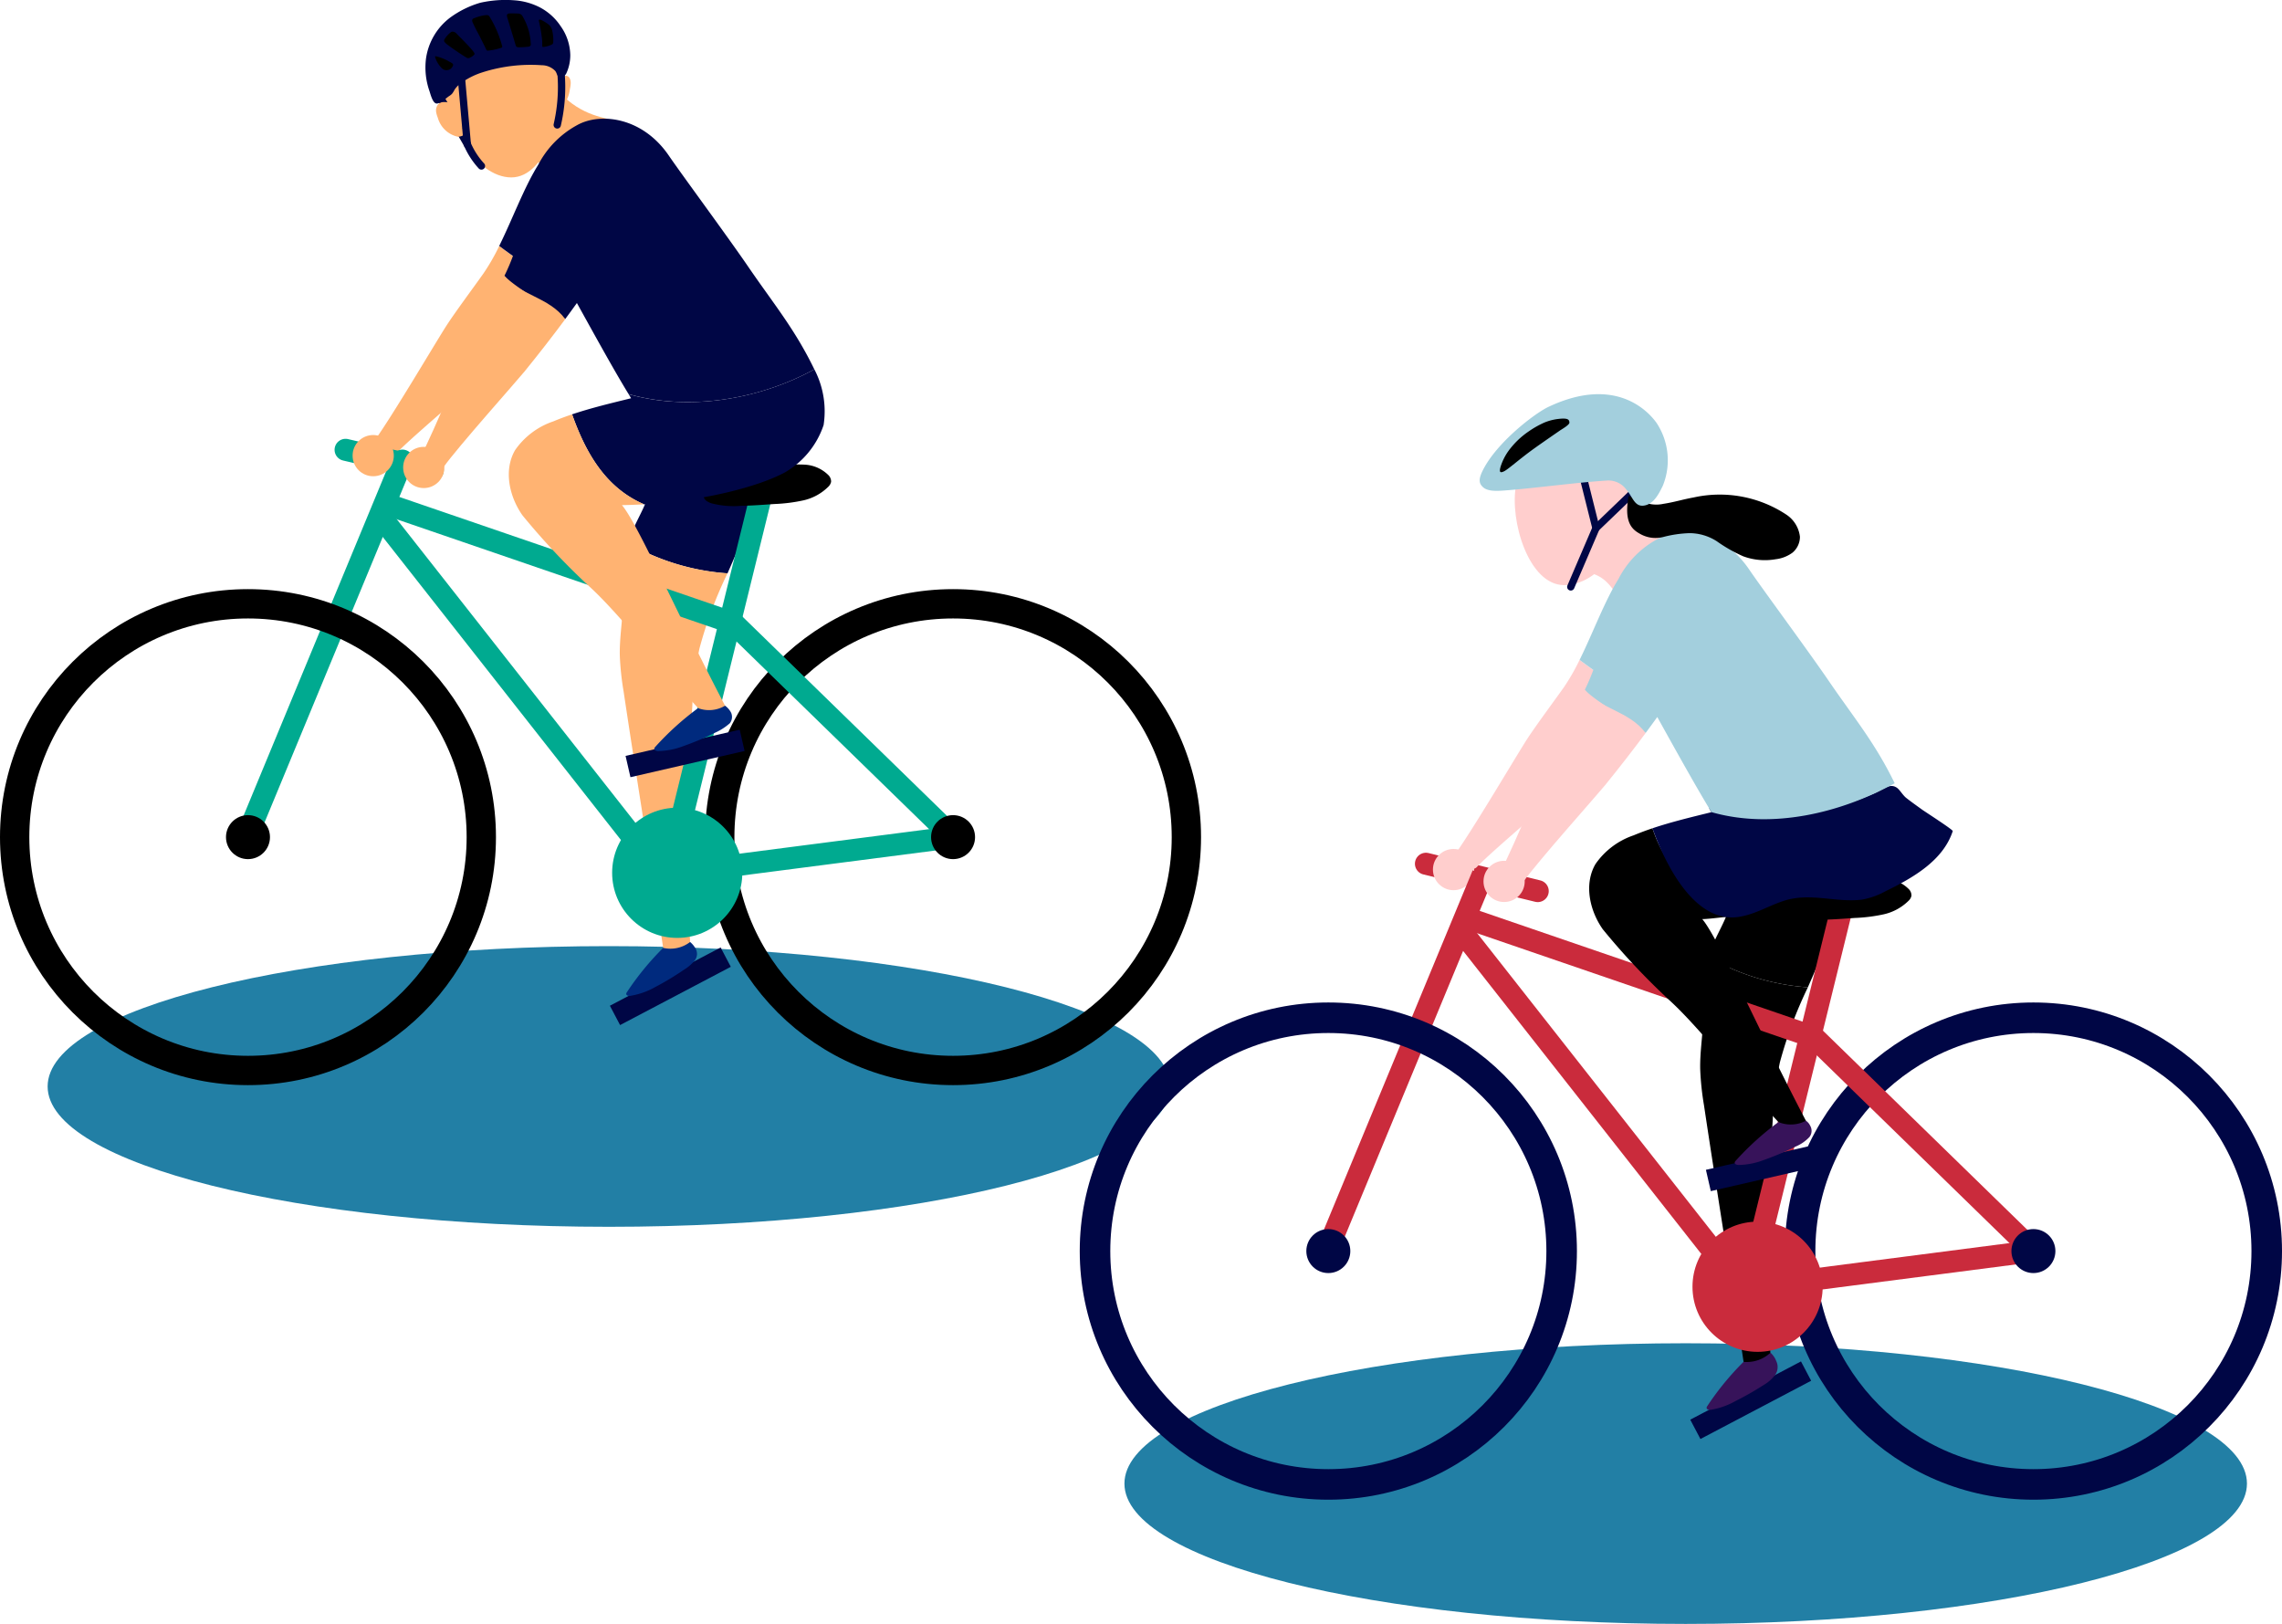 <svg xmlns="http://www.w3.org/2000/svg" width="224.122" height="159.477" viewBox="0 0 224.122 159.477">
  <g id="illust_07" transform="translate(-991 -4113.72)">
    <path id="パス_129723" data-name="パス 129723" d="M110.246,136.749c0,7.611-24.679,13.781-55.123,13.781S0,144.36,0,136.749s24.68-13.781,55.123-13.781,55.123,6.17,55.123,13.781" transform="translate(995.678 4083.667)" fill="#227fa5"/>
    <path id="パス_129724" data-name="パス 129724" d="M110.246,136.749c0,7.611-24.679,13.781-55.123,13.781S0,144.36,0,136.749s24.68-13.781,55.123-13.781,55.123,6.17,55.123,13.781" transform="translate(1101.434 4122.667)" fill="#227fa5"/>
    <g id="illust_07-2" data-name="illust_07" transform="translate(1103.031 4186.608)">
      <g id="グループ_107745" data-name="グループ 107745" transform="translate(-110.591 -72.888)">
        <g id="グループ_107734" data-name="グループ 107734" transform="translate(-1.44 0)">
          <circle id="楕円形_10833" data-name="楕円形 10833" cx="22.915" cy="22.915" r="22.915" transform="translate(176.793 99.948)" fill="none" stroke="#000645" stroke-miterlimit="10" stroke-width="3"/>
        </g>
        <g id="グループ_107735" data-name="グループ 107735" transform="translate(-1.44 0)">
          <circle id="楕円形_10834" data-name="楕円形 10834" cx="22.915" cy="22.915" r="22.915" transform="translate(70.688 59.296)" fill="none" stroke="#000" stroke-miterlimit="10" stroke-width="2.88"/>
        </g>
        <path id="パス_601055" data-name="パス 601055" d="M47.483,26.852c-.928,1.315-2.7,3.694-3.58,5.042-1.051,1.615-5.365,8.968-7.192,11.48-.2.271,1.538,1.856,2.226,1.129,1.554-1.641,8.361-7.361,9.184-8.122,3.144-2.9,5.48-5.268,7.787-7.734a57.841,57.841,0,0,1-6.876-4.489A20.552,20.552,0,0,1,47.483,26.852Z" transform="translate(-1.44 0)" fill="#ffb372"/>
        <path id="パス_601056" data-name="パス 601056" d="M75.8,41.711,63.985,47.016c-.055,2.127-1.522,3.93-2.189,5.95-.04.123-.069.249-.1.373a22.763,22.763,0,0,0,9.754,2.968c.321-.725.64-1.452.941-2.183A52.825,52.825,0,0,0,75.8,41.711Z" transform="translate(-1.44 0)" fill="#000645"/>
        <path id="パス_601057" data-name="パス 601057" d="M61.178,59.6c-.084,1.583-.333,3.159-.306,4.745a27.356,27.356,0,0,0,.373,3.551c1.161,7.773,2.732,17.461,3.893,25.234a1.358,1.358,0,0,0,.365.958c.344.532.768-.152,1.376-.33.766-.224.96-.118.916-.915-.319-5.746.337-8.276.128-11.907a98.529,98.529,0,0,1,.068-11.528,34.423,34.423,0,0,1,.706-5.729,41.762,41.762,0,0,1,2.75-7.375,22.763,22.763,0,0,1-9.754-2.968A28.745,28.745,0,0,0,61.178,59.6Z" transform="translate(-1.44 0)" fill="#ffb372"/>
        <line id="線_25381" data-name="線 25381" x1="7.944" y2="32.269" transform="translate(65.434 48.392)" fill="none" stroke="#00aa90" stroke-linecap="round" stroke-miterlimit="10" stroke-width="2.16"/>
        <path id="パス_601058" data-name="パス 601058" d="M75.618,45.921a12.932,12.932,0,0,1,3.346-.293,3.563,3.563,0,0,1,2.382,1.019.882.882,0,0,1,.279.666.937.937,0,0,1-.288.5,5.037,5.037,0,0,1-2.468,1.333,16.229,16.229,0,0,1-2.818.351c-1.064.073-2.128.158-3.195.172a8.627,8.627,0,0,1-3.037-.257c-2.295-.877,1.754-2.545,2.516-2.776A27.634,27.634,0,0,1,75.618,45.921Z" transform="translate(-1.44 0)"/>
        <line id="線_25382" data-name="線 25382" x1="21.565" y1="21.011" transform="translate(70.597 61.2)" fill="none" stroke="#00aa90" stroke-linecap="round" stroke-miterlimit="10" stroke-width="2.16"/>
        <line id="線_25383" data-name="線 25383" y1="36.641" x2="15.174" transform="translate(22.915 45.233)" fill="none" stroke="#00aa90" stroke-linecap="round" stroke-miterlimit="10" stroke-width="2.16"/>
        <line id="線_25384" data-name="線 25384" x2="34.038" y2="11.675" transform="translate(36.559 49.525)" fill="none" stroke="#00aa90" stroke-linecap="round" stroke-miterlimit="10" stroke-width="2.16"/>
        <line id="線_25385" data-name="線 25385" x2="24.28" y2="30.887" transform="translate(36.128 50.955)" fill="none" stroke="#00aa90" stroke-linecap="round" stroke-miterlimit="10" stroke-width="2.16"/>
        <rect id="長方形_28081" data-name="長方形 28081" width="11.502" height="2.146" transform="translate(59.998 74.232) rotate(-12.93)" fill="#000645"/>
        <rect id="長方形_28082" data-name="長方形 28082" width="12.288" height="2.146" transform="translate(58.46 98.768) rotate(-27.752)" fill="#000645"/>
        <g id="グループ_107736" data-name="グループ 107736" transform="translate(-1.44 0)">
          <path id="パス_601059" data-name="パス 601059" d="M68.316,93.156a2.316,2.316,0,0,0-.539-.648,3.166,3.166,0,0,1-2.644.579,27.51,27.51,0,0,0-3.556,4.339.319.319,0,0,0-.072.185c.009.167.237.206.4.186a7.343,7.343,0,0,0,2.447-.864,27.241,27.241,0,0,0,2.833-1.71,3.951,3.951,0,0,0,1.1-.972A1.059,1.059,0,0,0,68.316,93.156Z" fill="#002a7e"/>
        </g>
        <g id="グループ_107738" data-name="グループ 107738" transform="translate(-1.44 0)">
          <path id="パス_601060" data-name="パス 601060" d="M61.2,12.05,57.054,19.6l-6.12-5.349,4-5.178C57.226,11.446,59.258,11.505,61.2,12.05Z" fill="#ffb372"/>
          <g id="グループ_107737" data-name="グループ 107737">
            <path id="パス_601061" data-name="パス 601061" d="M54.817,7.5c.663,3.434-1.1,9.923-4.6,9.923s-6.644-5.481-6.644-8.979,1.764-5.029,5.261-5.029S54.124,3.911,54.817,7.5Z" fill="#ffb372"/>
            <line id="線_25386" data-name="線 25386" x2="2.939" y2="5.108" transform="translate(42.956 9.055)" fill="none" stroke="#000645" stroke-linecap="round" stroke-miterlimit="10" stroke-width="0.72"/>
            <path id="パス_601062" data-name="パス 601062" d="M44.5,10.217a1.986,1.986,0,0,0-1.064-.184.626.626,0,0,0-.236.085.677.677,0,0,0-.279.3c-.111.252-.175.5.08,1.154a2.627,2.627,0,0,0,1.96,1.855,1.108,1.108,0,0,0,.692-.247" fill="#ffb372"/>
            <path id="パス_601063" data-name="パス 601063" d="M54.684,7.9a1.7,1.7,0,0,1,.816-.457.373.373,0,0,1,.191.018.417.417,0,0,1,.243.2c.108.207.178.422.035,1.107a3.2,3.2,0,0,1-1.375,2.267.666.666,0,0,1-.561-.047" fill="#ffb372"/>
            <path id="パス_601064" data-name="パス 601064" d="M47.283,16.3A7.572,7.572,0,0,1,45.9,14.163" fill="none" stroke="#000645" stroke-linecap="round" stroke-miterlimit="10" stroke-width="0.72"/>
            <path id="パス_601065" data-name="パス 601065" d="M54.729,12.267a16.472,16.472,0,0,0,.364-5.153" fill="none" stroke="#000645" stroke-linecap="round" stroke-miterlimit="10" stroke-width="0.72"/>
            <line id="線_25387" data-name="線 25387" x2="0.596" y2="6.726" transform="translate(45.298 7.437)" fill="none" stroke="#000645" stroke-linecap="round" stroke-miterlimit="10" stroke-width="0.72"/>
          </g>
          <path id="パス_601066" data-name="パス 601066" d="M42.265,7.886" fill="none" stroke="#000645" stroke-linecap="round" stroke-miterlimit="10" stroke-width="0.72"/>
          <path id="パス_601067" data-name="パス 601067" d="M46.275,13.1" fill="none" stroke="#000645" stroke-linecap="round" stroke-miterlimit="10" stroke-width="0.72"/>
          <path id="パス_601068" data-name="パス 601068" d="M79.978,36.27c-1.923-3.962-3.97-6.391-6.489-10.072C71.427,23.184,67,17.2,65.7,15.3c-2.6-3.825-6.769-4.282-9.039-3a9.34,9.34,0,0,0-3.811,3.9c-1.37,2.191-2.522,5.327-3.821,7.95.447.341.9.665,1.348.988a20.013,20.013,0,0,1-.835,1.947c.906,1.024,4.248,2.949,5.969,4.248.394-.531.774-1.054,1.148-1.574,1.729,3.119,3.641,6.6,5.077,8.942C67.641,40.392,74.581,39.24,79.978,36.27Z" fill="#000645"/>
          <path id="パス_601069" data-name="パス 601069" d="M80.1,36.509c-.04-.084-.081-.157-.121-.239-5.4,2.97-12.337,4.122-18.239,2.439.081.132.166.275.244.4-1.948.481-3.9.943-5.8,1.581,1.3,3.661,3.225,7.191,7.076,8.84,6.012-.357,11.27-1.763,13.82-3.133a8.456,8.456,0,0,0,3.808-4.653A8.876,8.876,0,0,0,80.1,36.509Z" fill="#000645"/>
          <path id="パス_601070" data-name="パス 601070" d="M56.188,40.69c-.621.209-1.235.436-1.841.69A7.48,7.48,0,0,0,50.592,44.2c-1.144,1.96-.586,4.544.714,6.4a69.208,69.208,0,0,0,6.805,7.207c3.243,3.029,8.614,9.97,11.234,12.533.17.166.536.35.645.484.9-.523,2.007-.022,1.427-1.126-4.82-9.167-8.76-18.25-10.334-20.092.736-.011,1.463-.042,2.181-.084C59.413,47.881,57.49,44.351,56.188,40.69Z" fill="#ffb372"/>
        </g>
        <line id="線_25388" data-name="線 25388" x2="8.563" y2="1.997" transform="translate(32.499 44.173)" fill="none" stroke="#00aa90" stroke-linecap="round" stroke-miterlimit="10" stroke-width="2.16"/>
        <circle id="楕円形_10835" data-name="楕円形 10835" cx="2.024" cy="2.024" r="2.024" transform="translate(33.189 42.722)" fill="#ffb372"/>
        <circle id="楕円形_10836" data-name="楕円形 10836" cx="2.024" cy="2.024" r="2.024" transform="translate(38.154 43.883)" fill="#ffb372"/>
        <g id="グループ_107739" data-name="グループ 107739" transform="translate(-1.44 0)">
          <circle id="楕円形_10837" data-name="楕円形 10837" cx="22.915" cy="22.915" r="22.915" transform="translate(1.44 59.296)" fill="none" stroke="#000" stroke-miterlimit="10" stroke-width="2.88"/>
          <circle id="楕円形_10838" data-name="楕円形 10838" cx="2.16" cy="2.16" r="2.16" transform="translate(22.195 80.051)"/>
        </g>
        <line id="線_25389" data-name="線 25389" x1="27.09" y2="3.503" transform="translate(65.072 82.211)" fill="none" stroke="#00aa90" stroke-linecap="round" stroke-miterlimit="10" stroke-width="2.16"/>
        <circle id="楕円形_10839" data-name="楕円形 10839" cx="6.393" cy="6.393" r="6.393" transform="translate(58.68 79.321)" fill="#00aa90"/>
        <path id="パス_601071" data-name="パス 601071" d="M49.545,27.093l-.026.054c-.729,1.434-2.145,4.042-2.821,5.5-.808,1.748-4.026,9.643-5.474,12.39-.156.3,1.788,1.617,2.365.8,1.3-1.847,7.22-8.482,7.926-9.353,1.523-1.878,2.814-3.547,4-5.145C53.929,29.164,50.916,28.943,49.545,27.093Z" transform="translate(-1.44 0)" fill="#ffb372"/>
        <g id="グループ_107740" data-name="グループ 107740" transform="translate(-1.44 0)">
          <path id="パス_601072" data-name="パス 601072" d="M71.805,69.991a1.945,1.945,0,0,0-.593-.687,3.078,3.078,0,0,1-2.653.24,28,28,0,0,0-4.2,3.8.319.319,0,0,0-.1.173c-.014.166.207.237.373.241a7.355,7.355,0,0,0,2.545-.509,26.989,26.989,0,0,0,3.047-1.291,5.593,5.593,0,0,0,1.461-.938A1.021,1.021,0,0,0,71.805,69.991Z" fill="#002a7e"/>
        </g>
        <line id="線_25390" data-name="線 25390" x2="10.983" y2="2.687" transform="translate(138.604 84.824)" fill="none" stroke="#ca2b3c" stroke-linecap="round" stroke-miterlimit="10" stroke-width="2.16"/>
        <path id="パス_601073" data-name="パス 601073" d="M153.588,67.5c-.928,1.315-2.7,3.693-3.58,5.042-1.051,1.614-5.365,8.967-7.192,11.479-.2.271,1.538,1.856,2.226,1.129,1.554-1.641,8.36-7.361,9.183-8.122,3.145-2.9,5.481-5.268,7.788-7.734a57.635,57.635,0,0,1-6.876-4.489A20.68,20.68,0,0,1,153.588,67.5Z" transform="translate(-1.44 0)" fill="#ffcecd"/>
        <path id="パス_601074" data-name="パス 601074" d="M181.9,82.362,170.09,87.668c-.055,2.127-1.522,3.929-2.189,5.95-.041.123-.069.249-.1.373a22.791,22.791,0,0,0,9.754,2.968c.321-.726.639-1.452.94-2.184A52.779,52.779,0,0,0,181.9,82.362Z" transform="translate(-1.44 0)"/>
        <path id="パス_601075" data-name="パス 601075" d="M167.282,100.254c-.084,1.584-.332,3.16-.3,4.745a27.353,27.353,0,0,0,.373,3.551c1.161,7.773,2.732,17.462,3.893,25.235a1.362,1.362,0,0,0,.365.958c.344.531.768-.153,1.376-.331.766-.224.96-.118.916-.915-.319-5.746.337-8.275.128-11.906a98.547,98.547,0,0,1,.068-11.529,34.4,34.4,0,0,1,.705-5.728,41.815,41.815,0,0,1,2.751-7.375,22.791,22.791,0,0,1-9.754-2.968A28.8,28.8,0,0,0,167.282,100.254Z" transform="translate(-1.44 0)"/>
        <line id="線_25391" data-name="線 25391" x1="7.944" y2="32.269" transform="translate(171.539 89.043)" fill="none" stroke="#ca2b3c" stroke-miterlimit="10" stroke-width="2.16"/>
        <path id="パス_601076" data-name="パス 601076" d="M181.723,86.572a13.02,13.02,0,0,1,3.346-.293,3.575,3.575,0,0,1,2.382,1.019.885.885,0,0,1,.279.666.933.933,0,0,1-.288.5,5.037,5.037,0,0,1-2.468,1.333,16.145,16.145,0,0,1-2.818.351c-1.064.073-2.129.158-3.2.173a8.627,8.627,0,0,1-3.037-.258c-2.295-.876,1.754-2.544,2.516-2.776A27.832,27.832,0,0,1,181.723,86.572Z" transform="translate(-1.44 0)"/>
        <path id="パス_601077" data-name="パス 601077" d="M166.044,53.431,159.6,60.022c-1.229-2.686-2.2-3.508-3.631-3.8l3.809-5.762C162.068,52.827,164.1,52.885,166.044,53.431Z" transform="translate(-1.44 0)" fill="#ffcecd"/>
        <path id="パス_601078" data-name="パス 601078" d="M148.9,47.633c-.663,3.434,1.221,9.83,4.718,9.83S160.051,53,160.051,49.5s-.916-6.656-4.413-6.656S149.589,44.041,148.9,47.633Z" transform="translate(-1.44 0)" fill="#ffcecd"/>
        <path id="パス_601079" data-name="パス 601079" d="M155.582,47.211l1.164,4.654-2.474,5.772" transform="translate(-1.44 0)" fill="none" stroke="#000645" stroke-linecap="round" stroke-miterlimit="10" stroke-width="0.72"/>
        <line id="線_25392" data-name="線 25392" x1="4.538" y2="4.363" transform="translate(155.305 47.502)" fill="none" stroke="#000645" stroke-linecap="round" stroke-miterlimit="10" stroke-width="0.72"/>
        <line id="線_25393" data-name="線 25393" x1="21.565" y1="21.011" transform="translate(176.702 101.851)" fill="none" stroke="#ca2b3c" stroke-miterlimit="10" stroke-width="2.16"/>
        <circle id="楕円形_10840" data-name="楕円形 10840" cx="2.024" cy="2.024" r="2.024" transform="translate(139.293 83.373)" fill="#ffcecd"/>
        <line id="線_25394" data-name="線 25394" y1="36.641" x2="15.174" transform="translate(129.019 85.884)" fill="none" stroke="#ca2b3c" stroke-miterlimit="10" stroke-width="2.16"/>
        <line id="線_25395" data-name="線 25395" x2="34.038" y2="11.675" transform="translate(142.664 90.176)" fill="none" stroke="#ca2b3c" stroke-miterlimit="10" stroke-width="2.16"/>
        <line id="線_25396" data-name="線 25396" x2="24.28" y2="30.887" transform="translate(142.233 91.606)" fill="none" stroke="#ca2b3c" stroke-miterlimit="10" stroke-width="2.16"/>
        <rect id="長方形_28083" data-name="長方形 28083" width="11.502" height="2.146" transform="translate(166.103 114.883) rotate(-12.93)" fill="#000645"/>
        <rect id="長方形_28084" data-name="長方形 28084" width="12.288" height="2.146" transform="translate(164.565 139.419) rotate(-27.752)" fill="#000645"/>
        <g id="グループ_107741" data-name="グループ 107741" transform="translate(-1.44 0)">
          <path id="パス_601080" data-name="パス 601080" d="M174.449,133.66a2.116,2.116,0,0,0-.564-.819,3.4,3.4,0,0,1-2.647.9,27.526,27.526,0,0,0-3.557,4.339.315.315,0,0,0-.071.185c.009.166.237.205.4.185a7.343,7.343,0,0,0,2.447-.864,29.09,29.09,0,0,0,2.784-1.589,3.7,3.7,0,0,0,1.12-1A1.349,1.349,0,0,0,174.449,133.66Z" fill="#37135a"/>
        </g>
        <g id="グループ_107742" data-name="グループ 107742" transform="translate(-1.44 0)">
          <path id="パス_601081" data-name="パス 601081" d="M162.293,81.341c-.621.209-1.236.437-1.841.69a7.48,7.48,0,0,0-3.755,2.824c-1.144,1.96-.586,4.544.714,6.4a69.2,69.2,0,0,0,6.8,7.207c3.244,3.03,8.614,9.97,11.235,12.533.17.167.536.35.645.484.9-.523,2.006-.022,1.426-1.126-4.819-9.167-8.759-18.249-10.333-20.092.736-.01,2.166-.22,2.884-.262A14.544,14.544,0,0,1,162.293,81.341Z"/>
          <path id="パス_601082" data-name="パス 601082" d="M186.156,77.277c-.634-.309-1.211.249-2.018.606A26.284,26.284,0,0,1,181,79.039a23.713,23.713,0,0,1-13.159.322c.081.132.166.274.244.4-1.948.481-3.9.944-5.795,1.581,1.208,3.395,4.09,9.386,8.492,8.7,1.652-.256,2.973-1.136,4.539-1.615,2.532-.773,5.006.229,7.527-.076a7.454,7.454,0,0,0,2.315-.818c2.738-1.334,5.678-3.021,6.623-5.916.041-.126-2.739-1.91-3.012-2.108-.525-.38-1.058-.755-1.566-1.156-.322-.254-.63-.8-.911-.994A1.205,1.205,0,0,0,186.156,77.277Z" fill="#000645"/>
          <path id="パス_601083" data-name="パス 601083" d="M186.083,76.921c-1.923-3.961-3.971-6.39-6.489-10.071-2.062-3.014-6.495-9-7.786-10.9-2.6-3.826-6.528-4.378-9.04-3a9.168,9.168,0,0,0-3.811,3.905c-1.369,2.191-2.521,5.327-3.82,7.95.447.341.9.666,1.348.988a19.9,19.9,0,0,1-.835,1.947c.906,1.024,4.248,2.949,5.969,4.248.394-.531.774-1.053,1.148-1.573,1.729,3.118,3.885,7,5.321,9.341C173.99,81.443,180.686,79.891,186.083,76.921Z" fill="#a3cfdd"/>
        </g>
        <circle id="楕円形_10841" data-name="楕円形 10841" cx="2.024" cy="2.024" r="2.024" transform="translate(144.259 84.534)" fill="#ffcecd"/>
        <g id="グループ_107743" data-name="グループ 107743" transform="translate(-1.44 0)">
          <circle id="楕円形_10842" data-name="楕円形 10842" cx="22.915" cy="22.915" r="22.915" transform="translate(107.545 99.948)" fill="none" stroke="#000645" stroke-miterlimit="10" stroke-width="3"/>
          <circle id="楕円形_10843" data-name="楕円形 10843" cx="2.16" cy="2.16" r="2.16" transform="translate(128.299 120.702)" fill="#000645"/>
        </g>
        <line id="線_25397" data-name="線 25397" x1="27.09" y2="3.503" transform="translate(171.177 122.862)" fill="none" stroke="#ca2b3c" stroke-miterlimit="10" stroke-width="2.16"/>
        <circle id="楕円形_10844" data-name="楕円形 10844" cx="6.393" cy="6.393" r="6.393" transform="translate(164.784 119.972)" fill="#ca2b3c"/>
        <path id="パス_601084" data-name="パス 601084" d="M155.65,67.744l-.026.054c-.73,1.434-2.146,4.043-2.821,5.5-.809,1.748-4.026,9.643-5.474,12.391-.156.3,1.788,1.617,2.365.8,1.3-1.847,7.219-8.483,7.925-9.353,1.524-1.878,2.815-3.548,4-5.146C160.034,69.816,157.021,69.594,155.65,67.744Z" transform="translate(-1.44 0)" fill="#ffcecd"/>
        <path id="パス_601085" data-name="パス 601085" d="M159.96,48.695c-.527,2.737.444,3.356,1.13,3.741a3.049,3.049,0,0,0,2.259.3,11.526,11.526,0,0,1,2.579-.378,5,5,0,0,1,2.678.792,14.909,14.909,0,0,0,2.6,1.481,6.136,6.136,0,0,0,3.189.288,3.461,3.461,0,0,0,1.65-.644,2.037,2.037,0,0,0,.732-1.559,3.011,3.011,0,0,0-1.308-2.159,11.86,11.86,0,0,0-9.153-1.7c-.985.175-1.945.473-2.934.619a3.266,3.266,0,0,1-2.134-.249" transform="translate(-1.44 0)"/>
        <path id="パス_601086" data-name="パス 601086" d="M148.053,48.145c-.821.063-1.852.166-2.367-.272-.445-.378-.492-.8-.072-1.649,1.358-2.761,5.1-5.617,6.449-6.259,6.2-2.943,9.506.014,10.613,1.539a6.644,6.644,0,0,1,.63,6.209c-.417.85-.907,1.8-1.844,1.938s-1.1-.847-1.727-1.564a2.185,2.185,0,0,0-2.008-.887C155.111,47.354,150.667,47.945,148.053,48.145Z" transform="translate(-1.44 0)" fill="#a3cfdd"/>
        <g id="グループ_107744" data-name="グループ 107744" transform="translate(-1.44 0)">
          <path id="パス_601087" data-name="パス 601087" d="M177.788,110.561a1.232,1.232,0,0,0-.42-.5,3.168,3.168,0,0,1-2.7.132,28,28,0,0,0-4.2,3.8.323.323,0,0,0-.1.173c-.014.166.206.237.373.241a7.313,7.313,0,0,0,2.545-.509,26.988,26.988,0,0,0,3.047-1.291,3.944,3.944,0,0,0,1.373-.941A.987.987,0,0,0,177.788,110.561Z" fill="#37135a"/>
        </g>
        <path id="パス_601088" data-name="パス 601088" d="M151.7,41.487a5.215,5.215,0,0,1,1.421-.354c.937-.1.988.114,1.018.349s-.727.654-.916.785c-.942.652-1.9,1.309-2.705,1.89-1.34.975-2.408,1.936-2.791,2.123s-.507.117-.349-.451a5.534,5.534,0,0,1,.741-1.5,8.1,8.1,0,0,1,2.04-1.977A9.188,9.188,0,0,1,151.7,41.487Z" transform="translate(-1.44 0)"/>
        <path id="パス_601089" data-name="パス 601089" d="M44.106,9.438a1.441,1.441,0,0,0,.294-.231,2.561,2.561,0,0,0,.247-.4,2.479,2.479,0,0,1,.709-.7A7.3,7.3,0,0,1,47.394,7.1a15.587,15.587,0,0,1,5.823-.694,1.836,1.836,0,0,1,1.305.551c.181.212.184.56.446.656s.568-.233.647-.4a4.192,4.192,0,0,0,.394-1.82,5.055,5.055,0,0,0-.947-2.826,5.533,5.533,0,0,0-2-1.822A6.452,6.452,0,0,0,50.482.027a11.284,11.284,0,0,0-3.317.244,9.476,9.476,0,0,0-2.982,1.478,6.109,6.109,0,0,0-2.347,4.024,6.977,6.977,0,0,0,.34,3.162c.1.3.3,1.131.651,1.222S43.834,9.615,44.106,9.438Z" transform="translate(-1.44 0)" fill="#000645"/>
        <path id="パス_601090" data-name="パス 601090" d="M49.318,4.531a10.7,10.7,0,0,0-1.269-2.947.3.3,0,0,0-.223-.1,2.142,2.142,0,0,0-.284.023,4.612,4.612,0,0,0-1.052.314c-.188.082-.093.33-.081.357.1.216.305.648.4.822.259.458.832,1.62.963,1.9a.141.141,0,0,0,.154.073,6.115,6.115,0,0,0,1.328-.287C49.3,4.665,49.348,4.623,49.318,4.531Z" transform="translate(-1.44 0)"/>
        <path id="パス_601091" data-name="パス 601091" d="M51.886,4.586a.334.334,0,0,0,.189-.074.175.175,0,0,0,.053-.163,5.7,5.7,0,0,0-.721-2.6,1.1,1.1,0,0,0-.186-.288.6.6,0,0,0-.412-.136c-.155,0-.529-.024-.808,0a.213.213,0,0,0-.2.118c-.053.119.048.362.125.619.218.721.457,1.49.67,2.213.083.285.079.358.345.368A8.3,8.3,0,0,0,51.886,4.586Z" transform="translate(-1.44 0)"/>
        <path id="パス_601092" data-name="パス 601092" d="M54.172,4.387a.318.318,0,0,0,.127-.105.243.243,0,0,0,.034-.126,3.886,3.886,0,0,0-.117-1.22A1.151,1.151,0,0,0,54,2.518a1.514,1.514,0,0,0-.293-.234,3.436,3.436,0,0,0-.584-.338c-.067-.028-.162-.042-.194.022a.152.152,0,0,0,0,.1,14.183,14.183,0,0,1,.321,1.961c.006.151.008.3.008.453,0,.123.01.141.159.123A2.542,2.542,0,0,0,54.172,4.387Z" transform="translate(-1.44 0)"/>
        <path id="パス_601093" data-name="パス 601093" d="M46.582,5.361c.063-.091-.016-.187-.087-.289-.254-.367-1.391-1.5-1.647-1.758a.545.545,0,0,0-.425-.206.23.23,0,0,0-.145.06,2.35,2.35,0,0,0-.592.646.279.279,0,0,0-.05.275,1.625,1.625,0,0,0,.351.331c.4.307,1.357.959,1.823,1.234a.325.325,0,0,0,.374-.008A1.335,1.335,0,0,0,46.582,5.361Z" transform="translate(-1.44 0)"/>
        <path id="パス_601094" data-name="パス 601094" d="M44.452,6.248a1.681,1.681,0,0,0-.282-.171A4.832,4.832,0,0,0,42.8,5.521c-.051-.011-.089.032-.056.125a2.7,2.7,0,0,0,.593,1,.942.942,0,0,0,.2.164.662.662,0,0,0,.929-.323A.188.188,0,0,0,44.452,6.248Z" transform="translate(-1.44 0)"/>
        <circle id="楕円形_10845" data-name="楕円形 10845" cx="2.16" cy="2.16" r="2.16" transform="translate(196.107 120.702)" fill="#000645"/>
        <circle id="楕円形_10846" data-name="楕円形 10846" cx="2.16" cy="2.16" r="2.16" transform="translate(90.003 80.051)"/>
      </g>
    </g>
  </g>
</svg>
